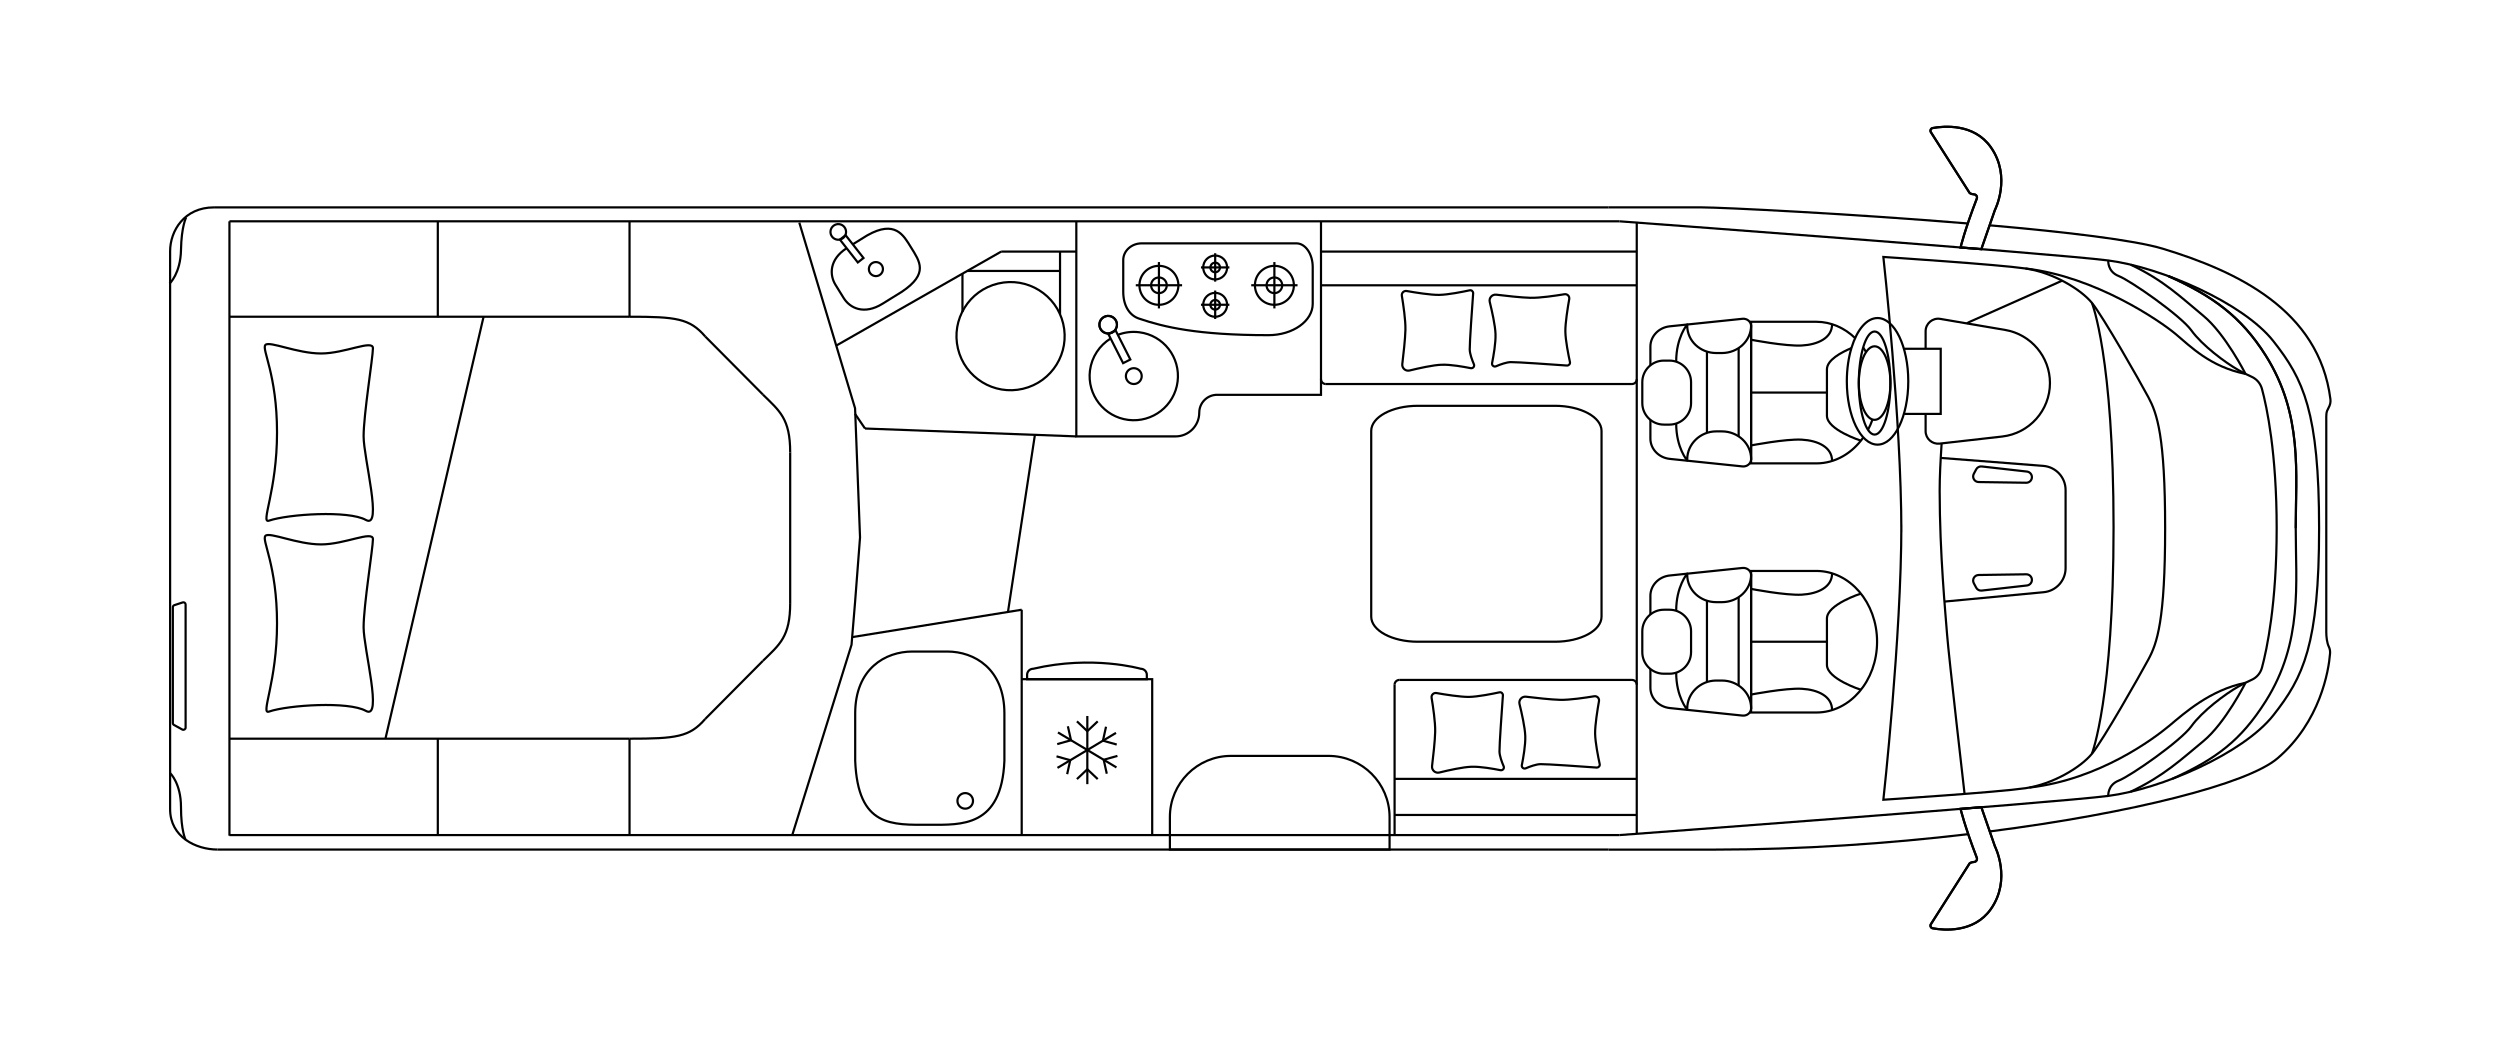 <?xml version="1.0" encoding="utf-8"?>
<!-- Generator: Adobe Illustrator 24.1.3, SVG Export Plug-In . SVG Version: 6.00 Build 0)  -->
<svg version="1.1" xmlns="http://www.w3.org/2000/svg" xmlns:xlink="http://www.w3.org/1999/xlink" x="0px" y="0px"
	 viewBox="0 0 568 240" style="enable-background:new 0 0 568 240;" xml:space="preserve">
<style type="text/css">
	.st0{fill:none;}
	.st1{fill:#FFFFFF;}
	.st2{font-family:'MyriadPro-Regular';}
	.st3{font-size:28.346px;}
	.st4{fill:none;stroke:#FFFFFF;stroke-width:5;stroke-miterlimit:10;}
	.st5{fill:none;stroke:#FFFFFF;stroke-miterlimit:10;}
	.st6{fill:none;stroke:#000000;stroke-width:0.5;stroke-miterlimit:10;}
	.st7{fill:none;stroke:#000000;stroke-width:0.5;stroke-linecap:round;stroke-miterlimit:10;}
	.st8{fill:none;stroke:#000000;stroke-width:0.5;stroke-linejoin:round;stroke-miterlimit:10;}
</style>
<g id="Ebene_1">
</g>
<g id="Ebene_2">
	<g>
		<path class="st6" d="M49.42,193.02c-4.88,0-10.77-2.85-10.77-9.16V57.1c0-4.63,3.18-9.98,9.97-9.98"/>
		<circle class="st6" cx="289.54" cy="64.82" r="1.78"/>
		<path class="st6" d="M293.97,64.82c0,2.44-1.98,4.43-4.43,4.43c-2.44,0-4.42-1.98-4.42-4.43c0-2.44,1.98-4.42,4.42-4.42
			C291.98,60.39,293.97,62.37,293.97,64.82z"/>
		<line class="st6" x1="289.54" y1="59.54" x2="289.54" y2="70.07"/>
		<line class="st6" x1="294.8" y1="64.81" x2="284.28" y2="64.81"/>
		<circle class="st6" cx="263.31" cy="64.82" r="1.78"/>
		<path class="st6" d="M267.73,64.82c0,2.44-1.98,4.43-4.43,4.43c-2.44,0-4.42-1.98-4.42-4.43c0-2.44,1.98-4.42,4.42-4.42
			C265.75,60.39,267.73,62.37,267.73,64.82z"/>
		<line class="st6" x1="263.31" y1="59.54" x2="263.31" y2="70.07"/>
		<line class="st6" x1="268.57" y1="64.81" x2="258.05" y2="64.81"/>
		<path class="st6" d="M277.18,60.77c0,0.6-0.49,1.09-1.09,1.09c-0.6,0-1.09-0.49-1.09-1.09c0-0.6,0.49-1.09,1.09-1.09
			C276.69,59.67,277.18,60.16,277.18,60.77z"/>
		<path class="st6" d="M278.8,60.77c0,1.5-1.22,2.72-2.72,2.72c-1.5,0-2.71-1.22-2.71-2.72c0-1.5,1.22-2.71,2.71-2.71
			C277.59,58.05,278.8,59.27,278.8,60.77z"/>
		<line class="st6" x1="276.09" y1="57.53" x2="276.09" y2="63.99"/>
		<line class="st6" x1="279.32" y1="60.76" x2="272.86" y2="60.76"/>
		<path class="st6" d="M277.18,69.25c0,0.6-0.49,1.09-1.09,1.09c-0.6,0-1.09-0.49-1.09-1.09c0-0.6,0.49-1.09,1.09-1.09
			C276.69,68.16,277.18,68.65,277.18,69.25z"/>
		<path class="st6" d="M278.8,69.25c0,1.5-1.22,2.72-2.72,2.72c-1.5,0-2.71-1.22-2.71-2.72c0-1.5,1.22-2.71,2.71-2.71
			C277.59,66.53,278.8,67.75,278.8,69.25z"/>
		<line class="st6" x1="276.09" y1="66.01" x2="276.09" y2="72.47"/>
		<line class="st6" x1="279.32" y1="69.24" x2="272.86" y2="69.24"/>
		<path class="st6" d="M252.33,76.91c-2.49,1.54-4.29,4.15-4.69,7.28c-0.69,5.5,3.2,10.52,8.7,11.21c5.5,0.69,10.52-3.2,11.21-8.7
			c0.69-5.5-3.2-10.52-8.7-11.21c-1.71-0.22-3.37,0.01-4.88,0.59"/>
		
			<rect x="253.4" y="75.09" transform="matrix(0.892 -0.452 0.452 0.892 -8.156 123.448)" class="st6" width="1.84" height="7.42"/>
		<path class="st6" d="M250,74.67c0.5,0.98,1.7,1.38,2.68,0.88c0.98-0.5,1.38-1.7,0.88-2.68c-0.5-0.98-1.7-1.38-2.68-0.88
			C249.89,72.49,249.5,73.69,250,74.67"/>
		<path class="st6" d="M250,74.67c0.5,0.98,1.7,1.38,2.68,0.88c0.98-0.5,1.38-1.7,0.88-2.68c-0.5-0.98-1.7-1.38-2.68-0.88
			C249.89,72.49,249.5,73.69,250,74.67z"/>
		<path class="st6" d="M61.09,118.3c4.44-1.52,18.13-2.37,22.03-0.17c3.9,2.2-0.51-14.08-0.51-19c0-4.92,2.12-17.98,2.12-20.01
			c0-2.04-6.36,1.19-11.79,1.19c-5.43,0-11.7-2.89-12.63-1.95c-0.94,0.94,2.63,6.63,2.63,19.9
			C62.94,111.52,59.14,118.97,61.09,118.3z"/>
		<path class="st6" d="M61.09,161.68c4.44-1.52,18.13-2.37,22.03-0.17c3.9,2.2-0.51-14.08-0.51-19c0-4.92,2.12-17.98,2.12-20.01
			c0-2.04-6.36,1.19-11.79,1.19c-5.43,0-11.7-2.89-12.63-1.95c-0.94,0.94,2.63,6.63,2.63,19.9
			C62.94,154.9,59.14,162.35,61.09,161.68z"/>
		<path class="st6" d="M353.28,145.8h-31.16c-5.84,0-10.58-2.55-10.58-5.71V97.91c0-3.15,4.74-5.71,10.58-5.71h31.16
			c5.85,0,10.59,2.55,10.59,5.71v42.19C363.87,143.25,359.13,145.8,353.28,145.8z"/>
		<path class="st6" d="M38.65,175.64c0,0,2.47,2.33,2.47,7.72c0,5.39,1.04,7.42,1.04,7.42"/>
		<path class="st6" d="M38.51,64.45c0,0,2.51-2.28,2.61-7.67c0.1-5.39,1.18-7.4,1.18-7.4"/>
		<path class="st6" d="M41.42,165.75l-1.89-1.04c-0.16-0.09-0.26-0.26-0.26-0.44v-26.3c0-0.22,0.14-0.41,0.35-0.48l1.89-0.62
			c0.33-0.11,0.66,0.14,0.66,0.48v27.97C42.17,165.69,41.76,165.93,41.42,165.75z"/>
		<path class="st6" d="M447.19,189.52c-18.18,2.15-38.06,3.51-57.45,3.51h-24.26"/>
		<path class="st6" d="M452.04,51.19c17.27,1.51,32.9,3.35,39.39,5.33c16.76,5.11,35.47,13.85,38.04,34.17
			c0.09,0.67-0.07,1.35-0.41,1.94c-0.6,1.05-0.53,1.51-0.53,2.98v48c0,1.07,0.16,2.46,0.57,3.3c0.24,0.48,0.33,1.02,0.29,1.55
			c-0.3,3.94-2.24,15.54-11.95,23.84c-6.78,5.8-32.94,12.44-65.36,16.6"/>
		<path class="st6" d="M365.48,47.12h21.29c4.39,0,33.47,1.43,60.32,3.65"/>
		<path class="st6" d="M367.92,50.28c0,0,99.05,7.34,111.09,8.9c12.04,1.56,30.65,9.64,37.49,18.32c6.84,8.68,10.4,16,10.4,42.58
			v-0.15c0,26.58-3.56,33.89-10.4,42.58c-6.84,8.68-25.45,16.76-37.49,18.32c-12.04,1.56-111.09,8.9-111.09,8.9"/>
		<path class="st6" d="M521.59,120c0-12.56,1.65-25.79-6.82-39.23c-5.67-8.99-12.16-13.55-22.1-18.04"/>
		<path class="st6" d="M493.51,176.96c9.94-4.5,15.59-8.67,21.26-17.65c8.48-13.44,6.82-26.67,6.82-39.23V120
			c0-12.56,1.65-25.79-6.82-39.23c-5.67-8.99-12.16-13.55-22.1-18.04"/>
		<path class="st6" d="M479,180.9c0,0-0.25-2.53,2.4-3.56c2.65-1.03,14.08-8.98,16.49-12.35c2.41-3.37,7.7-7.34,10.71-9.03
			c1.21-0.68,2.21-1.16,2.97-1.5c1.17-0.52,2.02-1.53,2.35-2.77c1.12-4.16,3.34-14.56,3.34-31.63V120c0-17.07-2.22-27.47-3.34-31.63
			c-0.33-1.23-1.19-2.25-2.35-2.77c-0.76-0.34-1.76-0.82-2.97-1.5c-3.01-1.69-8.3-5.66-10.71-9.02
			c-2.41-3.37-13.84-11.31-16.49-12.35c-2.65-1.03-2.4-3.56-2.4-3.56"/>
		<path class="st6" d="M510.18,155.13c0,0-4.58,9.14-9.6,13.28c-5.03,4.14-8.9,7.86-16.5,11.47"/>
		<path class="st6" d="M510.18,84.95c0,0-4.58-9.08-9.6-13.22c-5.03-4.14-8.9-8-16.5-11.6"/>
		<path class="st6" d="M475.28,68.81c0,0,4.92,12.19,4.92,51.03c0,38.85-4.92,51.42-4.92,51.42"/>
		<line class="st6" x1="371.87" y1="50.57" x2="371.87" y2="189.43"/>
		<path class="st6" d="M445.44,56.22c0,0,0.9-3.85,3.69-11.1c0.16-0.43-0.12-0.91-0.58-0.95c-0.89-0.07-1.08-0.37-1.08-0.37
			l-8.77-13.76c-0.24-0.37-0.02-0.87,0.41-0.95c2.44-0.45,9.35-1.13,13.21,4.36c4.76,6.76,0.92,14.27,0.92,14.27l-3.08,8.88
			L445.44,56.22z"/>
		<path class="st6" d="M445.44,56.22c0,0,0.9-3.85,3.69-11.1c0.16-0.43-0.12-0.91-0.58-0.95c-0.89-0.07-1.08-0.37-1.08-0.37
			l-8.77-13.76c-0.24-0.37-0.02-0.87,0.41-0.95c2.44-0.45,9.35-1.13,13.21,4.36c4.76,6.76,0.92,14.27,0.92,14.27l-3.08,8.88
			L445.44,56.22z"/>
		<path class="st6" d="M445.44,183.78c0,0,0.9,3.85,3.69,11.1c0.16,0.43-0.12,0.91-0.58,0.95c-0.89,0.07-1.08,0.37-1.08,0.37
			l-8.77,13.77c-0.24,0.37-0.02,0.87,0.41,0.94c2.44,0.45,9.35,1.13,13.21-4.36c4.76-6.76,0.92-14.27,0.92-14.27l-3.08-8.88
			L445.44,183.78z"/>
		<path class="st6" d="M445.44,183.78c0,0,0.9,3.85,3.69,11.1c0.16,0.43-0.12,0.91-0.58,0.95c-0.89,0.07-1.08,0.37-1.08,0.37
			l-8.77,13.77c-0.24,0.37-0.02,0.87,0.41,0.94c2.44,0.45,9.35,1.13,13.21-4.36c4.76-6.76,0.92-14.27,0.92-14.27l-3.08-8.88
			L445.44,183.78z"/>
		<path class="st6" d="M510.18,84.95c-8.05-1.62-12.54-6.28-15.95-9.12c-3.41-2.84-18.09-13-34.04-14.83"/>
		<path class="st6" d="M510.18,155.13c-8.05,1.62-13.92,6.93-17.34,9.78c-3.41,2.84-15.8,12.19-31.75,14.03"/>
		<path class="st6" d="M441.14,100.74c-0.27,3.98-0.45,7.75-0.45,10.74c0,14.32,1.35,28.16,1.69,32.72
			c0.34,4.55,3.97,36.18,3.97,36.18"/>
		<path class="st6" d="M468.51,63.77l-20.8,9.26c-0.3,0.13-0.59,0.28-0.86,0.45"/>
		<path class="st6" d="M440.93,104.04l23.3,1.81c2.86,0.22,5.07,2.61,5.07,5.48v17.75c0,2.84-2.16,5.21-4.98,5.47l-22.55,2.13"/>
		<path class="st6" d="M460.52,107.14l-10.27-1.16c-0.52-0.06-1.02,0.2-1.26,0.66l-0.54,1.01c-0.45,0.84,0.15,1.86,1.1,1.87
			l10.81,0.16c0.71,0.01,1.29-0.56,1.29-1.27C461.65,107.76,461.16,107.21,460.52,107.14z"/>
		<path class="st6" d="M460.52,133.02l-10.27,1.16c-0.52,0.06-1.02-0.2-1.26-0.66l-0.54-1.01c-0.45-0.84,0.15-1.86,1.1-1.87
			l10.81-0.16c0.71-0.01,1.29,0.56,1.29,1.27C461.65,132.4,461.16,132.95,460.52,133.02z"/>
		<path class="st6" d="M431.99,120.84c0-25.38-4.09-62.46-4.09-62.46s26.09,1.71,32.29,2.62c6.21,0.9,12.55,4.71,15.09,7.81
			c2.54,3.1,10.86,17.77,12.83,21.44c1.97,3.67,3.81,8.82,3.81,29.79s-1.83,26.13-3.81,29.79c-1.97,3.67-10.29,18.33-12.83,21.43
			c-2.54,3.1-8.88,6.91-15.09,7.82c-6.2,0.91-32.29,2.62-32.29,2.62s4.09-37.09,4.09-62.46"/>
		<line class="st6" x1="365.48" y1="47.12" x2="48.63" y2="47.12"/>
		<line class="st6" x1="365.48" y1="193.02" x2="49.42" y2="193.02"/>
		<line class="st6" x1="367.92" y1="50.28" x2="52.13" y2="50.28"/>
		<line class="st6" x1="52.13" y1="50.28" x2="52.13" y2="189.87"/>
		<line class="st6" x1="52.13" y1="189.73" x2="367.92" y2="189.73"/>
		<path class="st6" d="M334.7,66.66c0.03-0.45-0.37-0.8-0.8-0.7c-1.57,0.34-4.91,1.01-6.93,1.04c-1.91,0.03-5.45-0.54-7.37-0.88
			c-0.65-0.11-1.21,0.44-1.1,1.09c0.32,1.95,0.87,5.57,0.81,7.75c-0.05,2.02-0.44,5.55-0.71,7.75c-0.11,0.93,0.74,1.69,1.65,1.47
			c2.08-0.51,5.37-1.25,7.3-1.31c2.03-0.07,4.95,0.45,6.6,0.78c0.51,0.1,0.93-0.41,0.72-0.89c-0.42-0.98-0.93-2.36-0.95-3.35
			C333.89,77.98,334.49,69.46,334.7,66.66z"/>
		<path class="st6" d="M355.99,83.05c0.44,0.03,0.8-0.37,0.7-0.8c-0.34-1.57-1.01-4.91-1.04-6.93c-0.03-1.91,0.54-5.45,0.88-7.37
			c0.11-0.65-0.44-1.21-1.09-1.1c-1.95,0.32-5.57,0.87-7.75,0.81c-2.02-0.05-5.55-0.44-7.75-0.71c-0.93-0.11-1.69,0.74-1.47,1.65
			c0.51,2.08,1.25,5.37,1.31,7.3c0.07,2.02-0.45,4.95-0.78,6.6c-0.1,0.51,0.41,0.93,0.89,0.72c0.97-0.42,2.36-0.92,3.35-0.95
			C344.66,82.24,353.18,82.85,355.99,83.05z"/>
		<path class="st6" d="M341.46,158c0.03-0.45-0.37-0.8-0.8-0.7c-1.57,0.34-4.91,1.01-6.93,1.04c-1.91,0.02-5.45-0.54-7.37-0.88
			c-0.65-0.11-1.21,0.44-1.1,1.09c0.32,1.95,0.87,5.57,0.81,7.75c-0.05,2.02-0.44,5.55-0.71,7.75c-0.11,0.93,0.74,1.69,1.65,1.47
			c2.08-0.51,5.37-1.25,7.3-1.31c2.02-0.07,4.95,0.45,6.6,0.78c0.51,0.1,0.93-0.41,0.72-0.89c-0.42-0.97-0.93-2.36-0.95-3.35
			C340.65,169.32,341.26,160.8,341.46,158z"/>
		<path class="st6" d="M362.75,174.39c0.44,0.03,0.8-0.37,0.7-0.8c-0.34-1.57-1.01-4.91-1.04-6.93c-0.03-1.91,0.54-5.45,0.88-7.37
			c0.11-0.65-0.44-1.21-1.09-1.1c-1.95,0.32-5.57,0.87-7.75,0.81c-2.02-0.05-5.55-0.44-7.75-0.71c-0.93-0.11-1.69,0.74-1.47,1.65
			c0.51,2.08,1.25,5.37,1.31,7.3c0.07,2.03-0.45,4.95-0.78,6.6c-0.1,0.51,0.41,0.93,0.89,0.72c0.97-0.42,2.36-0.92,3.35-0.95
			C351.43,173.58,359.95,174.19,362.75,174.39z"/>
		<path class="st6" d="M234.76,151.94c13.43-3.15,24.4,0,24.4,0c0.77,0,1.4,0.62,1.4,1.38v1h-27.2v-1
			C233.36,152.55,233.99,151.94,234.76,151.94z"/>
		<polyline class="st6" points="232.13,154.31 261.78,154.31 261.78,189.73 		"/>
		<line class="st6" x1="247.04" y1="178.16" x2="247.04" y2="162.67"/>
		<polyline class="st6" points="244.68,177.01 247.04,174.78 249.4,177.01 		"/>
		<polyline class="st6" points="249.4,163.89 247.04,166.12 244.68,163.89 		"/>
		<line class="st6" x1="240.26" y1="174.46" x2="253.55" y2="166.51"/>
		<polyline class="st6" points="240.04,171.84 243.16,172.72 242.46,175.89 		"/>
		<polyline class="st6" points="253.72,169.16 250.59,168.28 251.29,165.11 		"/>
		<line class="st6" x1="253.66" y1="174.36" x2="240.37" y2="166.41"/>
		<polyline class="st6" points="253.88,171.74 250.76,172.62 251.46,175.79 		"/>
		<polyline class="st6" points="240.2,169.06 243.33,168.18 242.62,165.01 		"/>
		<line class="st6" x1="240.84" y1="61.56" x2="219.75" y2="61.56"/>
		<line class="st6" x1="240.84" y1="57.16" x2="240.84" y2="71.4"/>
		<line class="st6" x1="218.67" y1="62.18" x2="218.67" y2="70.9"/>
		
			<ellipse transform="matrix(0.973 -0.23 0.23 0.973 -11.423 54.804)" class="st6" cx="229.64" cy="76.45" rx="12.29" ry="12.29"/>
		<path class="st6" d="M255.8,85.45c0,0.99,0.81,1.8,1.8,1.8c0.99,0,1.8-0.81,1.8-1.8s-0.81-1.8-1.8-1.8
			C256.6,83.65,255.8,84.45,255.8,85.45z"/>
		
			<rect x="192.72" y="53.33" transform="matrix(0.787 -0.617 0.617 0.787 6.254 131.38)" class="st6" width="1.64" height="6.59"/>
		<path class="st6" d="M191.85,51.6c0.6,0.77,0.47,1.89-0.3,2.49c-0.77,0.6-1.88,0.47-2.49-0.3c-0.6-0.77-0.47-1.88,0.3-2.49
			C190.14,50.69,191.25,50.82,191.85,51.6z"/>
		<path class="st6" d="M199.98,59.87c0.7,0.54,0.83,1.54,0.29,2.24c-0.54,0.7-1.54,0.83-2.24,0.29c-0.7-0.54-0.83-1.54-0.29-2.24
			C198.27,59.46,199.28,59.34,199.98,59.87z"/>
		<path class="st6" d="M192.33,56.4c-3.93,2.58-3.9,6.06-2.5,8.32l1.85,2.99c1.43,2.31,4.64,3.9,8.83,1.3l4.42-2.74
			c6.1-4.1,4.05-6.85,2.03-10.1c-1.66-2.68-3.56-6.31-9.95-2.68l-3.29,2.04"/>
		<path class="st6" d="M207.29,148.03c-6.13,0-12.99,3.89-12.99,14.08v10.73c0.62,15.16,8.31,14.56,16.95,14.55
			c7.11,0,16.33,0.61,16.95-14.55v-10.73c0-10.2-6.86-14.08-12.99-14.08H207.29z"/>
		<path class="st6" d="M217.53,181.96c0-0.98,0.79-1.77,1.77-1.77c0.98,0,1.77,0.79,1.77,1.77c0,0.98-0.79,1.77-1.77,1.77
			C218.32,183.73,217.53,182.94,217.53,181.96z"/>
		<polyline class="st6" points="181.6,50.57 194.27,92.76 195.4,122.09 194.27,136.84 193.47,146.49 180,189.73 		"/>
		<line class="st6" x1="232.13" y1="138.53" x2="193.61" y2="144.75"/>
		<line class="st6" x1="232.13" y1="138.53" x2="232.13" y2="189.73"/>
		<line class="st6" x1="244.53" y1="99.15" x2="196.53" y2="97.36"/>
		<line class="st6" x1="196.53" y1="97.36" x2="194.27" y2="94.04"/>
		<path class="st6" d="M300.13,50.28V89.7H276.2h0.33c-2.24,0-4.06,1.82-4.06,4.06c0,2.98-2.41,5.39-5.39,5.39h-22.54V50.28"/>
		<line class="st6" x1="235.13" y1="98.8" x2="229.01" y2="139.04"/>
		<line class="st6" x1="189.99" y1="78.52" x2="227.47" y2="57.16"/>
		<line class="st6" x1="227.47" y1="57.16" x2="244.53" y2="57.16"/>
		<path class="st6" d="M259.4,55.29c-2.32,0-4.2,1.7-4.2,3.8v7.2c0,3.39,1.61,5.49,3.67,6.12c5.53,1.87,13.11,3.74,29.31,3.74
			c5.56,0,10.07-3.19,10.07-7.13v-8.33c0-2.99-1.66-5.4-3.71-5.4H259.4z"/>
		<line class="st6" x1="300.13" y1="57.16" x2="371.87" y2="57.16"/>
		<line class="st6" x1="300.13" y1="64.82" x2="371.87" y2="64.82"/>
		<path class="st6" d="M300.13,86.16c0,0.6,0.49,1.09,1.09,1.09"/>
		<path class="st6" d="M371.87,155.57c0-0.6-0.49-1.09-1.09-1.09"/>
		<path class="st6" d="M316.85,155.57c0-0.6,0.49-1.09,1.09-1.09"/>
		<path class="st6" d="M371.87,86.16c0,0.6-0.49,1.09-1.09,1.09"/>
		<line class="st6" x1="301.22" y1="87.25" x2="370.78" y2="87.25"/>
		<line class="st6" x1="316.85" y1="155.57" x2="316.85" y2="189.73"/>
		<line class="st6" x1="370.78" y1="154.48" x2="317.93" y2="154.48"/>
		<line class="st6" x1="316.85" y1="185.16" x2="371.87" y2="185.16"/>
		<line class="st6" x1="316.85" y1="176.96" x2="371.87" y2="176.96"/>
		<path class="st6" d="M301.81,171.74h-22.12c-7.67,0-13.89,6.22-13.89,13.89v7.39h49.91v-7.39
			C315.7,177.96,309.48,171.74,301.81,171.74z"/>
		<path class="st6" d="M160.23,76.45c-3.53-4.11-6.63-4.49-17.2-4.49"/>
		<path class="st6" d="M179.53,102.78c0-7.67-2.4-9.4-6.2-13.13"/>
		<line class="st6" x1="143.03" y1="71.96" x2="52.13" y2="71.96"/>
		<line class="st6" x1="173.33" y1="89.64" x2="160.23" y2="76.45"/>
		<path class="st6" d="M160.23,163.34c-3.53,4.11-6.63,4.49-17.2,4.49"/>
		<path class="st6" d="M179.53,137.02c0,7.67-2.4,9.4-6.2,13.13"/>
		<line class="st6" x1="143.03" y1="167.83" x2="52.13" y2="167.83"/>
		<line class="st6" x1="173.33" y1="150.15" x2="160.23" y2="163.34"/>
		<line class="st6" x1="179.53" y1="102.78" x2="179.53" y2="137.02"/>
		<line class="st6" x1="87.6" y1="167.71" x2="109.87" y2="71.96"/>
		<line class="st6" x1="99.47" y1="189.73" x2="99.47" y2="167.83"/>
		<line class="st6" x1="99.47" y1="72.1" x2="99.47" y2="50.21"/>
		<line class="st6" x1="143.03" y1="72.1" x2="143.03" y2="50.21"/>
		<line class="st6" x1="143.03" y1="189.73" x2="143.03" y2="167.83"/>
		<g>
			<polyline class="st6" points="432.63,79.24 440.93,79.24 440.93,94.04 432.63,94.04 			"/>
			<path class="st6" d="M423.34,99.39c-2.53,3.59-6.37,5.89-10.66,5.89h-14.83V73.11h14.83c3.33,0,6.42,1.41,8.8,3.7"/>
			<path class="st6" d="M425.43,95.32c-0.29,0.82-0.63,1.6-1.03,2.35"/>
			<path class="st6" d="M423.31,78.96c0.24,0.33,0.46,0.67,0.67,1.03"/>
			<path class="st6" d="M374.97,82.99v-4.23c0-2.37,1.9-4.36,4.41-4.62l16.51-1.71c1.05-0.11,1.96,0.66,1.96,1.65v30.24
				c0,0.99-0.91,1.76-1.96,1.65l-16.51-1.71c-2.51-0.26-4.41-2.25-4.41-4.62v-4.23"/>
			<path class="st6" d="M422.8,100.12c0,0-7.72-2.47-7.72-5.67v-5.26v-5.26c0-2.16,3.27-3.88,5.56-4.84"/>
			<line class="st6" x1="415.08" y1="89.19" x2="397.85" y2="89.19"/>
			<path class="st6" d="M397.85,77.19c0,0,7.82,1.51,11.5,1.31c3.68-0.2,6.9-1.7,6.9-4.84"/>
			<path class="st6" d="M397.85,101.2c0,0,7.82-1.51,11.5-1.31c3.68,0.2,6.9,1.7,6.9,4.84"/>
			<path class="st8" d="M397.85,73.73v0.24c0,3.44-2.97,6.24-6.64,6.24h-1.29c-3.64,0-6.58-2.77-6.58-6.19v-0.29
				c0,0-2.51,2.87-2.51,8.43"/>
			<path class="st8" d="M397.85,104.49v-0.24c0-3.44-2.97-6.24-6.64-6.24h-1.29c-3.64,0-6.58,2.91-6.58,6.33v0.29
				c0,0-2.51-2.85-2.51-8.41"/>
			<polyline class="st6" points="387.82,79.88 387.82,89.19 387.82,98.34 			"/>
			<line class="st6" x1="395.02" y1="79.07" x2="395.02" y2="99.15"/>
			<path class="st6" d="M412.68,161.88h-14.83v-32.16h14.83c7.62,0,13.79,7.2,13.79,16.08C426.47,154.68,420.3,161.88,412.68,161.88
				z"/>
			<path class="st6" d="M374.97,139.6v-4.23c0-2.37,1.9-4.36,4.41-4.62l16.51-1.71c1.05-0.11,1.96,0.66,1.96,1.65v30.24
				c0,0.99-0.91,1.76-1.96,1.65l-16.51-1.71c-2.51-0.26-4.41-2.25-4.41-4.62V152"/>
			<path class="st8" d="M378.03,153.07h1.28c2.71,0,4.9-2.19,4.9-4.9v-4.74c0-2.71-2.2-4.9-4.9-4.9h-1.28c-2.71,0-4.9,2.2-4.9,4.9
				v4.74C373.13,150.88,375.32,153.07,378.03,153.07"/>
			<path class="st6" d="M422.8,156.72c0,0-7.72-2.47-7.72-5.67v-5.26v-5.26c0-3.2,7.72-5.67,7.72-5.67"/>
			<line class="st6" x1="415.08" y1="145.8" x2="397.85" y2="145.8"/>
			<path class="st6" d="M397.85,133.8c0,0,7.82,1.51,11.5,1.31s6.9-1.7,6.9-4.84"/>
			<path class="st6" d="M397.85,157.8c0,0,7.82-1.51,11.5-1.31c3.68,0.2,6.9,1.7,6.9,4.84"/>
			<path class="st8" d="M397.85,130.33v0.24c0,3.44-2.97,6.24-6.64,6.24h-1.29c-3.64,0-6.58-2.77-6.58-6.19v-0.29
				c0,0-2.51,2.9-2.51,8.45"/>
			<path class="st8" d="M397.85,161.1v-0.24c0-3.44-2.97-6.24-6.64-6.24h-1.29c-3.64,0-6.58,2.91-6.58,6.33v0.29
				c0,0-2.51-2.86-2.51-8.41"/>
			<polyline class="st6" points="387.82,136.49 387.82,145.8 387.82,154.94 			"/>
			<line class="st6" x1="395.02" y1="135.68" x2="395.02" y2="155.76"/>
			<path class="st6" d="M429.5,87.04c0-4.61-1.61-8.36-3.59-8.36c-1.98,0-3.59,3.74-3.59,8.36c0,4.61,1.61,8.35,3.59,8.35
				C427.89,95.39,429.5,91.65,429.5,87.04z"/>
			<path class="st6" d="M437.5,79.24v-3.98c0-1.76,1.58-3.1,3.32-2.81l14.74,2.51c5.88,1,10.19,6.1,10.19,12.06
				c0,6.22-4.67,11.46-10.86,12.16l-14.22,1.61c-1.69,0.19-3.17-1.13-3.17-2.83v-3.93"/>
			<path class="st6" d="M378.03,96.47h1.28c2.71,0,4.9-2.2,4.9-4.9v-4.74c0-2.71-2.2-4.9-4.9-4.9h-1.28c-2.71,0-4.9,2.2-4.9,4.9
				v4.74C373.13,94.27,375.32,96.47,378.03,96.47z"/>
			<path class="st6" d="M420.67,79c-0.68,2.21-1.07,4.84-1.07,7.64c0,7.94,3.13,14.38,6.98,14.38c3.85,0,6.98-6.44,6.98-14.38
				c0-7.94-3.13-14.38-6.98-14.38C424.09,72.26,421.9,74.95,420.67,79 M425.91,98.74c-1.98,0-3.59-5.24-3.59-11.71
				c0-6.47,1.6-11.71,3.59-11.71c1.98,0,3.59,5.24,3.59,11.71C429.5,93.5,427.89,98.74,425.91,98.74z"/>
		</g>
	</g>
</g>
<g id="Ebene_3">
</g>
<g id="Ebene_4">
</g>
<g id="Ebene_5">
</g>
</svg>
